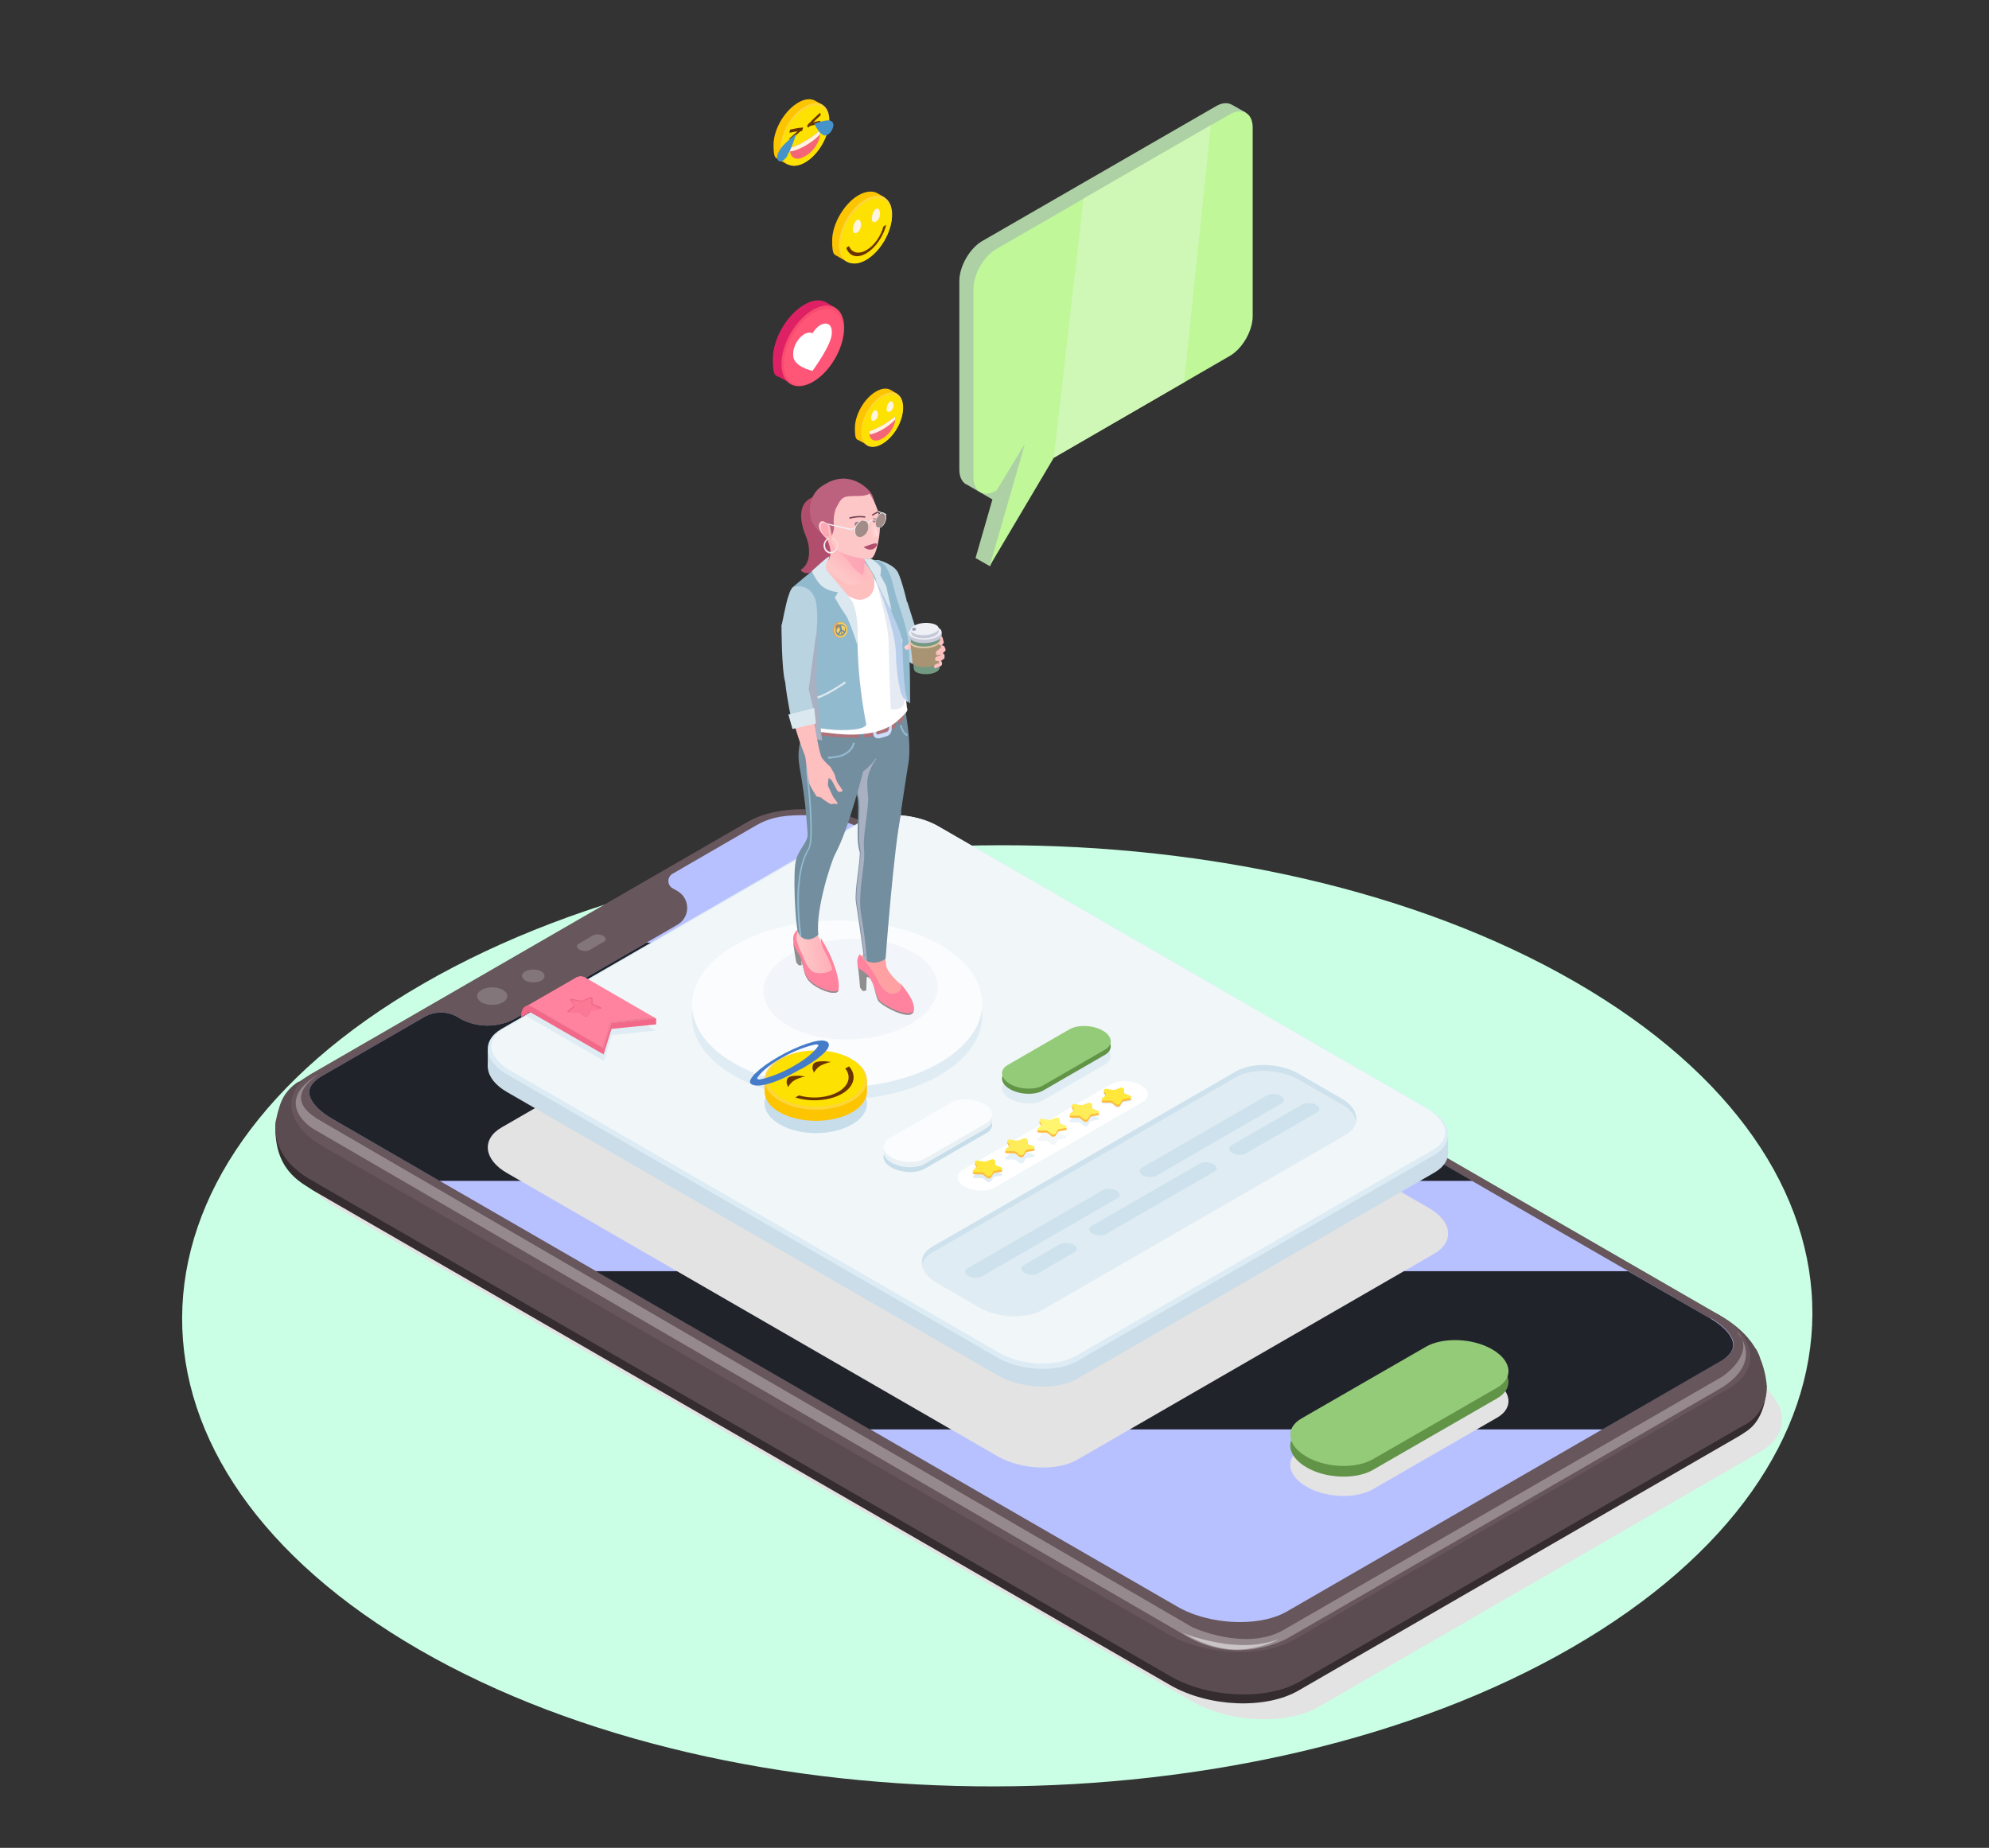 <?xml version="1.0" encoding="UTF-8"?>
<svg xmlns="http://www.w3.org/2000/svg" version="1.1" xmlns:xlink="http://www.w3.org/1999/xlink" viewBox="0 0 577 536.1">
  <rect x="0" y="0" width="577" height="536.1" fill="#333333" stroke="none"/>
  <!-- Generator: Adobe Illustrator 29.1.0, SVG Export Plug-In . SVG Version: 2.1.0 Build 142)  -->
  <defs>
    <style>
      .st0 {
        fill: #9a7782;
      }

      .st1 {
        fill: #a19797;
      }

      .st2 {
        fill: #b9d3e1;
      }

      .st3 {
        fill: #fdd638;
      }

      .st4 {
        fill: #f27c96;
      }

      .st5, .st6 {
        fill: #febfbf;
      }

      .st6, .st7, .st8, .st9, .st10, .st11 {
        mix-blend-mode: multiply;
      }

      .st12 {
        fill: #f1f6f9;
      }

      .st13 {
        fill: #ccdefb;
      }

      .st14 {
        fill: #ff5678;
      }

      .st15 {
        fill: #fde100;
      }

      .st16 {
        fill: #95898d;
      }

      .st17 {
        fill: #f7d165;
      }

      .st18 {
        fill: #92bacf;
      }

      .st19 {
        fill: #342c2e;
      }

      .st20 {
        fill: #fec7c7;
      }

      .st21 {
        fill: #cee2ed;
      }

      .st22 {
        fill: #ffec59;
      }

      .st23 {
        fill: #fff;
      }

      .st24 {
        fill: #edb83a;
      }

      .st25 {
        fill: #f74c6f;
      }

      .st26 {
        fill: #ffba3b;
      }

      .st27 {
        fill: #c7ddea;
      }

      .st28 {
        fill: #dec7a7;
      }

      .st29 {
        fill: url(#_Áåçûìÿííûé_ãðàäèåíò_4);
      }

      .st30 {
        fill: #dba259;
      }

      .st31 {
        fill: #67565b;
      }

      .st32 {
        fill: #f46677;
      }

      .st33 {
        fill: #fff56e;
      }

      .st34 {
        fill: url(#_Áåçûìÿííûé_ãðàäèåíò_81);
      }

      .st7 {
        fill: #e3e3e3;
      }

      .st35 {
        fill: #21232b;
      }

      .st36 {
        fill: #8e8e8e;
      }

      .st37 {
        fill: #bff799;
      }

      .st38 {
        fill: url(#_Áåçûìÿííûé_ãðàäèåíò_3);
      }

      .st39 {
        fill: #fdc400;
      }

      .st40 {
        fill: #fff4df;
      }

      .st41 {
        fill: #b8cfec;
      }

      .st42 {
        isolation: isolate;
      }

      .st43 {
        fill: #4593ca;
      }

      .st44 {
        fill: url(#_Áåçûìÿííûé_ãðàäèåíò_31);
      }

      .st45 {
        fill: #a89373;
      }

      .st46 {
        fill: #add1a5;
      }

      .st47 {
        fill: #738e9e;
      }

      .st48 {
        fill: #f4f7f9;
      }

      .st49 {
        fill: #6a3400;
      }

      .st50 {
        fill: #a28c87;
      }

      .st51 {
        fill: #e0ecf3;
      }

      .st52 {
        fill: #cac4c6;
      }

      .st53 {
        fill: #fc7996;
      }

      .st54 {
        fill: #eff0f5;
      }

      .st55, .st56 {
        mix-blend-mode: screen;
      }

      .st57 {
        fill: url(#_Áåçûìÿííûé_ãðàäèåíò_41);
      }

      .st56 {
        fill: #a08471;
      }

      .st58 {
        fill: #e5f2f9;
      }

      .st59 {
        fill: #b24e6d;
      }

      .st60 {
        fill: #fafcfd;
      }

      .st61 {
        fill: #f16889;
      }

      .st62 {
        fill: #e9f1f5;
      }

      .st63 {
        fill: url(#_Áåçûìÿííûé_ãðàäèåíò_6);
      }

      .st64 {
        fill: #a0a6c0;
      }

      .st65 {
        fill: #dcebf4;
      }

      .st66 {
        fill: #c5c9d8;
      }

      .st67 {
        fill: #ffa1a3;
      }

      .st68 {
        fill: #cff7b5;
      }

      .st69 {
        fill: #af727b;
      }

      .st70 {
        fill: #cadde8;
      }

      .st71 {
        fill: #ffe83b;
      }

      .st9 {
        fill: #e6eaf2;
      }

      .st10 {
        fill: #a8b0c2;
      }

      .st72 {
        fill: #749982;
      }

      .st73 {
        fill: #82767a;
      }

      .st74 {
        fill: #de2164;
      }

      .st75 {
        fill: #bd627e;
      }

      .st76 {
        fill: #94cb78;
      }

      .st77 {
        fill: #619447;
      }

      .st78 {
        fill: #dbe8ef;
      }

      .st79 {
        fill: url(#_Áåçûìÿííûé_ãðàäèåíò_8);
      }

      .st80 {
        fill: #b8c1ff;
      }

      .st11 {
        fill: #f2f5f9;
      }

      .st81 {
        fill: url(#_Áåçûìÿííûé_ãðàäèåíò_7);
      }

      .st82 {
        fill: #457cca;
      }

      .st83 {
        fill: #ff839e;
      }

      .st84 {
        fill: #754554;
      }

      .st85 {
        fill: #5b4c51;
      }

      .st86 {
        fill: #caffe6;
      }
    </style>
    <linearGradient id="_Áåçûìÿííûé_ãðàäèåíò_8" data-name="Áåçûìÿííûé ãðàäèåíò 8" x1="4349.8" y1="602.9" x2="4359.8" y2="602.9" gradientTransform="translate(-4155.5 77.4) rotate(-5.3)" gradientUnits="userSpaceOnUse">
      <stop offset=".1" stop-color="#fec7c7"/>
      <stop offset="1" stop-color="#ffadb7"/>
    </linearGradient>
    <linearGradient id="_Áåçûìÿííûé_ãðàäèåíò_4" data-name="Áåçûìÿííûé ãðàäèåíò 4" x1="-1724.2" y1="371.4" x2="-1722.2" y2="370.4" gradientTransform="translate(-1473.7 -108.8) rotate(177.5) scale(1 -1)" gradientUnits="userSpaceOnUse">
      <stop offset=".1" stop-color="#feb9b8"/>
      <stop offset="1" stop-color="#ffdede"/>
    </linearGradient>
    <linearGradient id="_Áåçûìÿííûé_ãðàäèåíò_81" data-name="Áåçûìÿííûé ãðàäèåíò 8" x1="-1362.2" y1="634.8" x2="-1368.7" y2="628.5" gradientTransform="translate(-1197.9 -271.5) rotate(171.9) scale(1 -1)" xlink:href="#_Áåçûìÿííûé_ãðàäèåíò_8"/>
    <linearGradient id="_Áåçûìÿííûé_ãðàäèåíò_3" data-name="Áåçûìÿííûé ãðàäèåíò 3" x1="-1373.5" y1="634.3" x2="-1365.5" y2="634.3" gradientTransform="translate(-1197.9 -271.5) rotate(171.9) scale(1 -1)" gradientUnits="userSpaceOnUse">
      <stop offset=".1" stop-color="#fca4b5"/>
      <stop offset="1" stop-color="#ffadb7"/>
    </linearGradient>
    <linearGradient id="_Áåçûìÿííûé_ãðàäèåíò_7" data-name="Áåçûìÿííûé ãðàäèåíò 7" x1="-1376" y1="625" x2="-1377.8" y2="625.1" gradientTransform="translate(-1197.9 -271.5) rotate(171.9) scale(1 -1)" gradientUnits="userSpaceOnUse">
      <stop offset=".1" stop-color="#fec7c7"/>
      <stop offset="1" stop-color="#ffdbdb"/>
    </linearGradient>
    <linearGradient id="_Áåçûìÿííûé_ãðàäèåíò_6" data-name="Áåçûìÿííûé ãðàäèåíò 6" x1="-1378.1" y1="625" x2="-1375.9" y2="625" gradientTransform="translate(-1197.9 -271.5) rotate(171.9) scale(1 -1)" gradientUnits="userSpaceOnUse">
      <stop offset=".2" stop-color="#ffdcdc"/>
      <stop offset=".9" stop-color="#fec7c7"/>
    </linearGradient>
    <linearGradient id="_Áåçûìÿííûé_ãðàäèåíò_41" data-name="Áåçûìÿííûé ãðàäèåíò 4" x1="-1756.7" y1="292.6" x2="-1753" y2="292.6" gradientTransform="translate(-1522.7 -92.2) rotate(178.5) scale(1 -1)" xlink:href="#_Áåçûìÿííûé_ãðàäèåíò_4"/>
    <linearGradient id="_Áåçûìÿííûé_ãðàäèåíò_31" data-name="Áåçûìÿííûé ãðàäèåíò 3" x1="-1756.1" y1="292.3" x2="-1753.5" y2="292.3" gradientTransform="translate(-1522.7 -92.2) rotate(178.5) scale(1 -1)" xlink:href="#_Áåçûìÿííûé_ãðàäèåíò_3"/>
  </defs>
  <g class="st42">
    <g id="Layer_1">
      <g>
        <path class="st86" d="M121.6,478.6c92,53.1,241.8,52.9,334.4-.6,92.6-53.5,93.1-139.9,1-193.1-92-53.1-241.8-52.9-334.4.6-92.6,53.5-93.1,139.9-1,193.1Z"/>
        <g>
          <g>
            <path class="st7" d="M515.2,406.5h0s-2.4-5.1-10.3-9.6c-1.8-1-2.5-.9-2.5-.2l-243.4-140.5c-11.1-6.4-27.8-7.1-37.3-1.5l-124.6,71.9c-.2,0-.5.1-.8.3-3.6,2.1-5,3.4-5,3.4,0,0,0,0,0,0-6.4,5.6-4.3,13.9,5.5,19.6l248.8,143.6c11.1,6.4,27.8,7.1,37.3,1.5l127.6-73.7c6.6-3.8,8.1-9.5,4.8-14.8Z"/>
            <path class="st19" d="M512.5,401.6s-.9,1.1-2.1,2.8c-1.1-3.3-4-6.6-8.7-9.3l-248.8-143.6c-11.1-6.4-27.8-7.1-37.3-1.5l-127.6,73.7c-2.3,1.3-4,2.9-5.1,4.7-1.8-2.8-3.2-3.7-3,.1.3,6.1,2.3,11.5,8.8,15.5h0c.6.4,1.3.8,2,1.3l248.8,143.6c11.1,6.4,27.8,7.1,37.3,1.5l127.6-73.7c.6-.4,1.2-.7,1.7-1.1,0,0,0,0,0,0,6.9-4.1,6.3-13.9,6.3-13.9Z"/>
            <path class="st85" d="M512.5,401.6s-.5.6-1.2,1.4c-.7-3.7-3.7-7.4-9-10.5l-249.5-144.1c-11.1-6.4-27.9-7.1-37.5-1.6l-128,73.9c-2.8,1.6-4.6,3.5-5.6,5.6-.9-2-1.7-2.7-1.8,0-.5,8.1,5.9,12.9,5.9,12.9,0,0,0,0,0,0,1.2,1.1,2.6,2.1,4.2,3l249.5,144.1c11.1,6.4,27.9,7.1,37.5,1.6l128-73.9c.4-.2.7-.4,1-.6,0,0,.1,0,.2,0,7.3-4.3,6.3-11.8,6.3-11.8Z"/>
            <path class="st85" d="M512.5,401.6s-.3-3.6-1.6-6.7c-.3-.8-.8-.6-1.3,0-1.5-1.8-3.6-3.6-6.3-5.2l-250.6-144.7c-11.1-6.4-28-7.1-37.6-1.6l-128.6,74.2c-1,.6-1.8,1.2-2.6,1.8.2-1.6,0-2.5-1-1.4-2.5,2.6-3,8.4-3,8.4,0,0,0,0,0,0-.3,4.5,2.8,9.2,9.2,12.9l250.6,144.7c11.1,6.4,28,7.1,37.6,1.6l128.6-74.2c4.6-2.6,6.7-6.2,6.5-9.9h0Z"/>
            <path class="st85" d="M511.2,395.8h0c0,0-1.2-3.8-2.3-5-.3-.3-.3,0-.2.5-1.5-1.9-3.6-3.6-6.4-5.2l-249.5-144.1c-11.1-6.4-27.9-7.1-37.5-1.6l-128,73.9c-.3.2-.6.4-.9.6.7-1,.8-1.5-.4-.7-4.6,3.3-5,7.5-5,7.5,0,0,0,0,0,0-1.2,4.8,1.8,10.2,8.9,14.3l249.5,144.1c11.1,6.4,27.9,7.1,37.5,1.6l128-73.9c5.4-3.1,7.4-7.5,6.1-11.9Z"/>
            <path class="st85" d="M509.2,391.2h0s-2.4-5.1-10.3-9.6c-1.8-1-2.5-.9-2.5-.2l-243.4-140.5c-11.1-6.4-27.8-7.1-37.3-1.5l-124.6,71.9c-.2,0-.5.1-.8.3-3.6,2.1-5,3.4-5,3.4,0,0,0,0,0,0-6.4,5.6-4.3,13.9,5.5,19.6l248.8,143.6c11.1,6.4,27.8,7.1,37.3,1.5l127.6-73.7c6.6-3.8,8.1-9.5,4.8-14.8Z"/>
            <path class="st31" d="M498.9,381.6l-245.3-141.6c-10.9-6.3-27.4-7-36.8-1.5l-125.9,72.7c-9.4,5.4-8.3,15,2.6,21.3l245.3,141.6c10.9,6.3,27.4,7,36.8,1.5l125.8-72.7c9.4-5.4,8.3-15-2.6-21.3Z"/>
            <path class="st73" d="M145.9,287.2c-1.7-1-4.5-1-6.2,0-1.7,1-1.7,2.6,0,3.6,1.7,1,4.5,1,6.2,0,1.7-1,1.7-2.6,0-3.6Z"/>
            <path class="st73" d="M157,281.8c-1.3-.7-3.4-.7-4.6,0-1.3.7-1.3,1.9,0,2.7,1.3.7,3.4.7,4.6,0,1.3-.7,1.3-1.9,0-2.7Z"/>
            <path class="st73" d="M172,271.4l-4.1,2.4c-.8.4-.7,1.2.2,1.7h0c.9.5,2.2.6,3,.1l4.1-2.4c.8-.4.7-1.2-.2-1.7h0c-.9-.5-2.2-.6-3-.1Z"/>
            <path class="st80" d="M496.3,382.6l-245.3-141.6c-5-2.9-11.6-4.5-18.3-4.5s-10.1,1.1-13.4,3l-24.2,14c-1.6.9-1.6,3.3,0,4.2l1.4.8c3.8,2.2,3.8,7.6,0,9.8l-46.7,27c-5.2,3-11.6,3-16.7,0l-.3-.2c-3-1.8-6.8-1.8-9.8,0l-29.5,17c-1.4.8-3.8,2.5-3.8,4.8s2.5,5.3,6.5,7.6l245.3,141.6c5,2.9,11.6,4.5,18.3,4.5h0c5.3,0,10.1-1.1,13.4-3l125.9-72.7c1.4-.8,3.8-2.5,3.8-4.8s-2.5-5.3-6.5-7.6Z"/>
            <g class="st55">
              <path class="st35" d="M252.3,414.7h212.6l34.1-19.7c1.4-.8,3.8-2.5,3.8-4.8s-2.5-5.3-6.5-7.6l-24-13.8H172.8l79.5,45.9Z"/>
              <path class="st35" d="M307.4,273.5h-119.9l-37.7,21.8c-5.2,3-11.6,3-16.7,0l-.3-.2c-3-1.8-6.8-1.8-9.8,0l-29.5,17c-1.4.8-3.8,2.5-3.8,4.8s2.5,5.3,6.5,7.6l31.3,18.1h299.6l-119.7-69.1Z"/>
            </g>
            <path class="st16" d="M504.1,386.7s8.1,8.5-5.5,16.4c-13.6,7.9-125.1,72.2-125.1,72.2,0,0-14.2,8.2-29.3-.6-17.4-10-253.5-147.3-253.5-147.3-4.4-2.9-9.1-9.4,1.7-15.7-7.8,5.4-5.8,9.8.5,13.4,6.3,3.7,253,147,253,147,0,0,15.5,7.2,26.6.7,12.6-7.3,127.1-73.4,127.1-73.4,0,0,9.8-6.4,4.6-12.9Z"/>
            <path class="st52" d="M370.9,475.6c.6-.2-7.1,4.1-15.7,2.7-7-1.1-12.6-4.9-12-4.6,3.3,1.7,11.7,3.3,13.9,3.4,2.1.1,7.3.8,13.8-1.5Z"/>
          </g>
          <g>
            <g>
              <path class="st7" d="M312.5,423.5l103.6-59.8c5.9-3.4,5.2-9.4-1.7-13.3l-142.2-82.1c-6.8-3.9-17.2-4.4-23.1-1l-103.6,59.8c-5.9,3.4-5.2,9.4,1.7,13.3l142.2,82.1c6.8,3.9,17.2,4.4,23.1,1Z"/>
              <path class="st70" d="M312.5,400l103.6-59.8c5.9-3.4,5.2-9.4-1.7-13.3l-142.2-82.1c-6.8-3.9-17.2-4.4-23.1-1l-103.6,59.8c-5.9,3.4-5.2,9.4,1.7,13.3l142.2,82.1c6.8,3.9,17.2,4.4,23.1,1Z"/>
              <polygon class="st70" points="420.1 334.5 420.1 329.4 141.5 304.5 141.5 309.7 420.1 334.5"/>
              <path class="st65" d="M312.5,394.9l103.6-59.8c5.9-3.4,5.2-9.4-1.7-13.3l-142.2-82.1c-6.8-3.9-17.2-4.4-23.1-1l-103.6,59.8c-5.9,3.4-5.2,9.4,1.7,13.3l142.2,82.1c6.8,3.9,17.2,4.4,23.1,1Z"/>
              <path class="st12" d="M302.5,395.6c3.7,0,7.2-.8,9.6-2.2l103.6-59.8c2.3-1.3,3.6-3.1,3.6-5.1s-1.9-4.9-5.2-6.8l-142.2-82.1c-3.5-2-8.1-3.1-12.6-3.1s-7.2.8-9.6,2.2l-103.6,59.8c-2.3,1.3-3.6,3.1-3.6,5.1s1.9,4.9,5.2,6.8l142.2,82.1c3.5,2,8.1,3.1,12.6,3.1Z"/>
              <path class="st51" d="M213,312.1c16.4,9.4,43,9.4,59.5-.1,16.5-9.5,16.6-24.9.2-34.3-16.4-9.4-43-9.4-59.5.1s-16.6,24.9-.2,34.3Z"/>
              <path class="st60" d="M213,308.5c16.4,9.4,43,9.4,59.5-.1,16.5-9.5,16.6-24.9.2-34.3-16.4-9.4-43-9.4-59.5.1s-16.6,24.9-.2,34.3Z"/>
              <path class="st51" d="M302.6,319.2l18-10.4c2.4-1.4,2.1-3.9-.7-5.5h0c-2.8-1.6-7.1-1.8-9.6-.4l-18,10.4c-2.4,1.4-2.1,3.9.7,5.5h0c2.8,1.6,7.1,1.8,9.6.4Z"/>
              <path class="st77" d="M302.6,316.4l18-10.4c2.4-1.4,2.1-3.9-.7-5.5h0c-2.8-1.6-7.1-1.8-9.6-.4l-18,10.4c-2.4,1.4-2.1,3.9.7,5.5h0c2.8,1.6,7.1,1.8,9.6.4Z"/>
              <path class="st27" d="M268.2,339.1l18-10.4c2.4-1.4,2.1-3.9-.7-5.5h0c-2.8-1.6-7.1-1.8-9.6-.4l-18,10.4c-2.4,1.4-2.1,3.9.7,5.5h0c2.8,1.6,7.1,1.8,9.6.4Z"/>
              <path class="st62" d="M268.2,337.7l18-10.4c2.4-1.4,2.1-3.9-.7-5.5h0c-2.8-1.6-7.1-1.8-9.6-.4l-18,10.4c-2.4,1.4-2.1,3.9.7,5.5h0c2.8,1.6,7.1,1.8,9.6.4Z"/>
              <path class="st76" d="M302.6,314.9l18-10.4c2.4-1.4,2.1-3.9-.7-5.5h0c-2.8-1.6-7.1-1.8-9.6-.4l-18,10.4c-2.4,1.4-2.1,3.9.7,5.5h0c2.8,1.6,7.1,1.8,9.6.4Z"/>
              <path class="st60" d="M268.2,336.2l18-10.4c2.4-1.4,2.1-3.9-.7-5.5h0c-2.8-1.6-7.1-1.8-9.6-.4l-18,10.4c-2.4,1.4-2.1,3.9.7,5.5h0c2.8,1.6,7.1,1.8,9.6.4Z"/>
              <path class="st51" d="M302.3,380.1l88-50.8c4.7-2.7,4.1-7.4-1.3-10.5l-12.1-7c-5.4-3.1-13.6-3.5-18.3-.8l-88,50.8c-4.7,2.7-4.1,7.4,1.3,10.5l12.1,7c5.4,3.1,13.6,3.5,18.3.8Z"/>
              <path class="st21" d="M389,320.3l-12.1-7c-5.4-3.1-13.6-3.5-18.3-.8l-88,50.8c-1.8,1-2.8,2.3-3.1,3.7-.4-2,.6-4,3.1-5.4l88-50.8c4.7-2.7,12.9-2.4,18.3.8l12.1,7c3.4,1.9,4.9,4.5,4.4,6.8-.3-1.8-1.8-3.7-4.4-5.2Z"/>
              <g>
                <path class="st21" d="M335.3,341.2l36.5-21.1c1-.6.8-1.5-.3-2.2h0c-1.1-.6-2.8-.7-3.8-.2l-36.5,21.1c-1,.6-.8,1.5.3,2.2h0c1.1.6,2.8.7,3.8.2Z"/>
                <path class="st21" d="M284.7,370.4l39.5-22.8c1-.6.8-1.5-.3-2.2h0c-1.1-.6-2.8-.7-3.8-.2l-39.5,22.8c-1,.6-.8,1.5.3,2.2h0c1.1.6,2.8.7,3.8.2Z"/>
                <path class="st21" d="M361.3,334.7l20.8-12c1-.6.8-1.5-.3-2.2h0c-1.1-.6-2.8-.7-3.8-.2l-20.8,12c-1,.6-.8,1.5.3,2.2h0c1.1.6,2.8.7,3.8.2Z"/>
                <path class="st21" d="M320.7,358.1l31.6-18.2c1-.6.8-1.5-.3-2.2h0c-1.1-.6-2.8-.7-3.8-.2l-31.6,18.2c-1,.6-.8,1.5.3,2.2h0c1.1.6,2.8.7,3.8.2Z"/>
                <path class="st21" d="M301,369.5l10.7-6.2c1-.6.8-1.5-.3-2.2h0c-1.1-.6-2.8-.7-3.8-.2l-10.7,6.2c-1,.6-.8,1.5.3,2.2h0c1.1.6,2.8.7,3.8.2Z"/>
              </g>
              <polygon class="st51" points="152.4 294.6 167.5 285.8 190.3 299 177.5 300.3 175.2 307.8 152.4 294.6"/>
              <path class="st83" d="M166.4,286.5v-1.3c0-1.5,1.7-2.5,3-1.7l20.9,12.1v1.7l-21.9-12.6v.7s-2.1,1.2-2.1,1.2Z"/>
              <polygon class="st83" points="152.3 292.1 175.2 304.3 177.5 296.8 190.3 295.5 189.6 295.1 169.4 283.4 167.3 283.5 152.9 291.8 152.3 292.1"/>
              <path class="st4" d="M152.3,292.1l22.8,12.1,2.3-7.4,12.8-1.3-.7-.4-12.4,1.3-2.3,7.4-20.3-11.7c-.5-.3-1.1-.4-1.6-.3l-.6.3Z"/>
              <path class="st61" d="M165.5,290.3l.8,1.4c0,0,0,.2,0,.3l-1.6,1.2c-.3.2,0,.5.4.5h2.6c.2,0,.3,0,.4,0l1.5,1.2c.2.2.8.1.9,0l.8-1.5c0,0,.2-.2.3-.2l2.5-.5c.4,0,.5-.4.1-.5l-2.1-.9c-.1,0-.2-.1-.2-.2v-1.5c0-.2-.4-.4-.8-.2l-2.1.9c-.1,0-.3,0-.5,0l-2.5-.5c-.4,0-.8.1-.6.4Z"/>
              <path class="st53" d="M165.9,290.7l.7,1.3c0,0,0,.2,0,.2l-1.4,1.1c-.2.2,0,.4.4.4h2.3c.1,0,.3,0,.4,0l1.3,1.1c.2.2.7.1.8,0l.7-1.3c0,0,.2-.1.3-.2l2.2-.4c.4,0,.4-.3.1-.5l-1.9-.8c-.1,0-.2-.1-.2-.2v-1.4c0-.2-.4-.3-.7-.2l-1.9.8c-.1,0-.3,0-.4,0l-2.2-.4c-.4,0-.7.1-.6.3Z"/>
              <path class="st61" d="M151.2,295.2v-.5c0-2.7,1.7-3.4,3-2.6l20.9,12.1,2.3-7.4,12.9-1.3v1.7l-12.9,1.3-2.3,7.4-21.9-12.6v.7s-2.1,1.2-2.1,1.2Z"/>
            </g>
            <g>
              <path class="st23" d="M279.3,339.4l43.1-24.9c2.2-1.2,6-1.1,8.5.3h0c2.5,1.4,2.8,3.6.6,4.9l-43.1,24.9c-2.2,1.2-6,1.1-8.5-.3h0c-2.5-1.4-2.8-3.6-.6-4.9Z"/>
              <g>
                <path class="st51" d="M288.6,338.4c0-.3-.6-.5-1.1-.3l-1.5.6c-.2,0-.4,0-.6,0l-1.7-.3c-.5-.1-1,.2-.9.5l.6,1c0,.1,0,.3,0,.4l-1.1.9c-.3.3,0,.6.5.6h1.8c.2,0,.4,0,.6.1l1.1.9c.3.3,1,.2,1.2-.1l.6-1c0-.1.2-.2.4-.3l1.8-.3c.5,0,.6-.5.2-.7l-1.5-.6c-.2,0-.3-.2-.3-.3v-1.1Z"/>
                <path class="st58" d="M298,333c0-.3-.6-.5-1.1-.3l-1.5.6c-.2,0-.4,0-.6,0l-1.7-.3c-.5-.1-1,.2-.9.5l.6,1c0,.1,0,.3,0,.4l-1.1.9c-.3.3,0,.6.5.6h1.8c.2,0,.4,0,.6.1l1.1.9c.3.3,1,.2,1.2-.1l.6-1c0-.1.2-.2.4-.3l1.8-.3c.5,0,.6-.5.2-.7l-1.5-.6c-.2,0-.3-.2-.3-.3v-1.1Z"/>
                <path class="st48" d="M307.3,327.6c0-.3-.6-.5-1.1-.3l-1.5.6c-.2,0-.4,0-.6,0l-1.7-.3c-.5-.1-1,.2-.9.5l.6,1c0,.1,0,.3,0,.4l-1.1.9c-.3.3,0,.6.5.6h1.8c.2,0,.4,0,.6.1l1.1.9c.3.3,1,.2,1.2-.1l.6-1c0-.1.2-.2.4-.3l1.8-.3c.5,0,.6-.5.2-.7l-1.5-.6c-.2,0-.3-.2-.3-.3v-1.1Z"/>
                <path class="st58" d="M316.7,322.2c0-.3-.6-.5-1.1-.3l-1.5.6c-.2,0-.4,0-.6,0l-1.7-.3c-.5-.1-1,.2-.9.5l.6,1c0,.1,0,.3,0,.4l-1.1.9c-.3.3,0,.6.5.6h1.8c.2,0,.4,0,.6.1l1.1.9c.3.3,1,.2,1.2-.1l.6-1c0-.1.2-.2.4-.3l1.8-.3c.5,0,.6-.5.2-.7l-1.5-.6c-.2,0-.3-.2-.3-.3v-1.1Z"/>
                <path class="st26" d="M288.6,337.3c0-.3-.6-.5-1.1-.3l-1.5.6c-.2,0-.4,0-.6,0l-1.7-.3c-.5-.1-1,.2-.9.5l.6,1c0,.1,0,.3,0,.4l-1.1.9c-.3.3,0,.6.5.6h1.8c.2,0,.4,0,.6.1l1.1.9c.3.3,1,.2,1.2-.1l.6-1c0-.1.2-.2.4-.3l1.8-.3c.5,0,.6-.5.2-.7l-1.5-.6c-.2,0-.3-.2-.3-.3v-1.1Z"/>
                <path class="st26" d="M298,331.2c0-.3-.6-.5-1.1-.3l-1.5.6c-.2,0-.4,0-.6,0l-1.7-.3c-.5-.1-1,.2-.9.5l.6,1c0,.1,0,.3,0,.4l-1.1.9c-.3.3,0,.6.5.6h1.8c.2,0,.4,0,.6.1l1.1.9c.3.3,1,.2,1.2-.1l.6-1c0-.1.2-.2.4-.3l1.8-.3c.5,0,.6-.5.2-.7l-1.5-.6c-.2,0-.3-.2-.3-.3v-1.1Z"/>
                <path class="st26" d="M307.3,325.2c0-.3-.6-.5-1.1-.3l-1.5.6c-.2,0-.4,0-.6,0l-1.7-.3c-.5-.1-1,.2-.9.5l.6,1c0,.1,0,.3,0,.4l-1.1.9c-.3.3,0,.6.5.6h1.8c.2,0,.4,0,.6.1l1.1.9c.3.3,1,.2,1.2-.1l.6-1c0-.1.2-.2.4-.3l1.8-.3c.5,0,.6-.5.2-.7l-1.5-.6c-.2,0-.3-.2-.3-.3v-1.1Z"/>
                <path class="st26" d="M316.7,320.9c0-.3-.6-.5-1.1-.3l-1.5.6c-.2,0-.4,0-.6,0l-1.7-.3c-.5-.1-1,.2-.9.5l.6,1c0,.1,0,.3,0,.4l-1.1.9c-.3.3,0,.6.5.6h1.8c.2,0,.4,0,.6.1l1.1.9c.3.3,1,.2,1.2-.1l.6-1c0-.1.2-.2.4-.3l1.8-.3c.5,0,.6-.5.2-.7l-1.5-.6c-.2,0-.3-.2-.3-.3v-1.1Z"/>
                <path class="st51" d="M326,316.8c0-.3-.6-.5-1.1-.3l-1.5.6c-.2,0-.4,0-.6,0l-1.7-.3c-.5-.1-1,.2-.9.5l.6,1c0,.1,0,.3,0,.4l-1.1.9c-.3.3,0,.6.5.6h1.8c.2,0,.4,0,.6.1l1.1.9c.3.3,1,.2,1.2-.1l.6-1c0-.1.2-.2.4-.3l1.8-.3c.5,0,.6-.5.2-.7l-1.5-.6c-.2,0-.3-.2-.3-.3v-1.1Z"/>
                <path class="st26" d="M326,316.5c0-.3-.6-.5-1.1-.3l-1.5.6c-.2,0-.4,0-.6,0l-1.7-.3c-.5-.1-1,.2-.9.5l.6,1c0,.1,0,.3,0,.4l-1.1.9c-.3.3,0,.6.5.6h1.8c.2,0,.4,0,.6.1l1.1.9c.3.3,1,.2,1.2-.1l.6-1c0-.1.2-.2.4-.3l1.8-.3c.5,0,.6-.5.2-.7l-1.5-.6c-.2,0-.3-.2-.3-.3v-1.1Z"/>
                <path class="st71" d="M288.6,336.7c0-.3-.6-.5-1.1-.3l-1.5.6c-.2,0-.4,0-.6,0l-1.7-.3c-.5-.1-1,.2-.9.5l.6,1c0,.1,0,.3,0,.4l-1.1.9c-.3.3,0,.6.5.6h1.8c.2,0,.4,0,.6.1l1.1.9c.3.3,1,.2,1.2-.1l.6-1c0-.1.2-.2.4-.3l1.8-.3c.5,0,.6-.5.2-.7l-1.5-.6c-.2,0-.3-.2-.3-.3v-1.1Z"/>
                <path class="st22" d="M298,330.6c0-.3-.6-.5-1.1-.3l-1.5.6c-.2,0-.4,0-.6,0l-1.7-.3c-.5-.1-1,.2-.9.5l.6,1c0,.1,0,.3,0,.4l-1.1.9c-.3.3,0,.6.5.6h1.8c.2,0,.4,0,.6.1l1.1.9c.3.3,1,.2,1.2-.1l.6-1c0-.1.2-.2.4-.3l1.8-.3c.5,0,.6-.5.2-.7l-1.5-.6c-.2,0-.3-.2-.3-.3v-1.1Z"/>
                <path class="st33" d="M307.3,324.6c0-.3-.6-.5-1.1-.3l-1.5.6c-.2,0-.4,0-.6,0l-1.7-.3c-.5-.1-1,.2-.9.5l.6,1c0,.1,0,.3,0,.4l-1.1.9c-.3.3,0,.6.5.6h1.8c.2,0,.4,0,.6.1l1.1.9c.3.3,1,.2,1.2-.1l.6-1c0-.1.2-.2.4-.3l1.8-.3c.5,0,.6-.5.2-.7l-1.5-.6c-.2,0-.3-.2-.3-.3v-1.1Z"/>
                <path class="st22" d="M316.7,320.3c0-.3-.6-.5-1.1-.3l-1.5.6c-.2,0-.4,0-.6,0l-1.7-.3c-.5-.1-1,.2-.9.5l.6,1c0,.1,0,.3,0,.4l-1.1.9c-.3.3,0,.6.5.6h1.8c.2,0,.4,0,.6.1l1.1.9c.3.3,1,.2,1.2-.1l.6-1c0-.1.2-.2.4-.3l1.8-.3c.5,0,.6-.5.2-.7l-1.5-.6c-.2,0-.3-.2-.3-.3v-1.1Z"/>
                <path class="st71" d="M326,315.9c0-.3-.6-.5-1.1-.3l-1.5.6c-.2,0-.4,0-.6,0l-1.7-.3c-.5-.1-1,.2-.9.5l.6,1c0,.1,0,.3,0,.4l-1.1.9c-.3.3,0,.6.5.6h1.8c.2,0,.4,0,.6.1l1.1.9c.3.3,1,.2,1.2-.1l.6-1c0-.1.2-.2.4-.3l1.8-.3c.5,0,.6-.5.2-.7l-1.5-.6c-.2,0-.3-.2-.3-.3v-1.1Z"/>
              </g>
            </g>
            <path class="st61" d="M153.3,294s0-.6,1-.1l.9.5s-2.1-2.3-2.2-1.5c-.1.7.3,1.1.3,1.1Z"/>
          </g>
          <g>
            <g>
              <path class="st74" d="M229.4,111.4l12.9-22.1-2.5-1.5h0c-1.6-1-4-.9-6.5.6-5,2.9-9.1,9.9-9.1,15.7s.9,4.6,2.4,5.6h0s0,0,0,0c.2.1.4.2.6.3l2.3,1.3Z"/>
              <g>
                <path class="st25" d="M244.9,95.1c0,5.8-4.1,12.8-9.1,15.7-5,2.9-9.1.6-9.1-5.2s4.1-12.8,9.1-15.7c5-2.9,9.1-.6,9.1,5.2Z"/>
                <path class="st14" d="M244.6,95.7c0,5.5-3.9,12.1-8.6,14.9-4.8,2.7-8.6.5-8.6-4.9s3.9-12.1,8.6-14.9c4.8-2.7,8.6-.5,8.6,4.9Z"/>
                <path class="st23" d="M241.3,96.2c0-2.1-1.5-2.9-3.3-1.9-.9.5-1.7,1.4-2.3,2.4-.6-.3-1.4-.3-2.3.2-1.8,1-3.3,3.6-3.3,5.6s0,.1,0,.2c0,.1,0,.2,0,.4,0,3.3,5.6,4.5,5.6,4.5,0,0,5.6-7.6,5.6-10.9s0-.2,0-.3c0,0,0-.1,0-.2Z"/>
              </g>
            </g>
            <g>
              <g>
                <path class="st39" d="M251.5,129.2l8.7-15-1.7-1h0c-1.1-.7-2.7-.6-4.4.4-3.4,2-6.1,6.7-6.1,10.6s.6,3.1,1.6,3.8h0s0,0,0,0c.1,0,.2.2.4.2l1.6.9Z"/>
                <path class="st3" d="M262,118.2c0,3.9-2.7,8.6-6.1,10.6-3.4,2-6.1.4-6.1-3.5s2.7-8.6,6.1-10.6c3.4-2,6.1-.4,6.1,3.5Z"/>
              </g>
              <g>
                <path class="st15" d="M261.9,118.6c0,3.7-2.6,8.2-5.9,10.1s-6,.4-6-3.3c0-3.7,2.6-8.2,5.9-10.1s6-.4,6,3.3Z"/>
                <path class="st32" d="M259.7,121.7c0,1.3-1.1,4-3.7,5.5-2.6,1.5-3.7,0-3.8-1.2,0-.4,0-.8,0-.9,1.6-.5,4.6-1.9,7.5-4.3,0,0,0,.4,0,.8Z"/>
                <path class="st40" d="M259.7,121.7c-2.2,2.5-6.2,4.4-7.5,4.3,0-.4,0-.8,0-.9,1.6-.5,4.6-1.9,7.5-4.3,0,0,0,.4,0,.8Z"/>
                <path class="st40" d="M254.7,120.2c0,.8-.4,1.5-1,1.8-.5.3-1,0-1-.7s.4-1.9,1-2.2c.5-.3,1,.3,1,1.1Z"/>
                <path class="st40" d="M259.2,117.6c0,.8-.4,1.5-1,1.8-.5.3-1,0-1-.7s.4-1.9,1-2.2c.5-.3,1,.3,1,1.1Z"/>
              </g>
            </g>
            <g>
              <g>
                <path class="st39" d="M245.8,76l10.9-18.7-2.1-1.2h0c-1.4-.8-3.3-.7-5.5.5-4.2,2.4-7.7,8.4-7.7,13.2s.8,3.9,2,4.8h0s0,0,0,0c.1.1.3.2.5.3l1.9,1.1Z"/>
                <path class="st3" d="M258.8,62.2c0,4.9-3.4,10.8-7.7,13.2-4.2,2.4-7.7.5-7.7-4.4s3.4-10.8,7.7-13.2c4.2-2.4,7.7-.5,7.7,4.4Z"/>
              </g>
              <g>
                <g>
                  <path class="st15" d="M258.7,62.7c0,4.6-3.3,10.3-7.4,12.7-4.1,2.4-7.5.5-7.5-4.1,0-4.6,3.3-10.3,7.4-12.7,4.1-2.4,7.5-.5,7.5,4.1Z"/>
                  <path class="st40" d="M249.8,65.2c0,1-.5,1.9-1.2,2.3-.7.4-1.2,0-1.2-.9s.5-2.4,1.2-2.8c.7-.4,1.2.4,1.2,1.4Z"/>
                  <path class="st40" d="M255.3,62c0,1-.5,1.9-1.2,2.3-.7.4-1.2,0-1.2-.9s.5-2.4,1.2-2.8c.7-.4,1.2.4,1.2,1.4Z"/>
                </g>
                <path class="st49" d="M256.3,65.6c-.7,2.8-2.7,5.7-5,7,0,0,0,0,0,0-2.3,1.3-4.3.7-5-1.2l-.8.5c.8,2.4,3.1,3.2,5.8,1.6,0,0,0,0,0,0,2.7-1.6,5-5,5.8-8.3l-.8.5Z"/>
              </g>
            </g>
            <g>
              <g>
                <path class="st39" d="M228.5,47.7l10.1-17.3-2-1.1h0c-1.3-.8-3.1-.7-5.1.5-3.9,2.3-7.1,7.7-7.1,12.2s.7,3.6,1.8,4.4h0s0,0,0,0c.1,0,.3.2.4.3l1.8,1Z"/>
                <path class="st3" d="M240.6,34.9c0,4.5-3.2,10-7.1,12.2-3.9,2.3-7.1.5-7.1-4s3.2-10,7.1-12.2c3.9-2.3,7.1-.5,7.1,4Z"/>
              </g>
              <g>
                <g>
                  <path class="st15" d="M240.4,35.4c0,4.3-3,9.5-6.8,11.7-3.8,2.2-6.9.5-6.9-3.8,0-4.3,3-9.5,6.8-11.7s6.9-.5,6.9,3.8Z"/>
                  <path class="st32" d="M237.9,38.9c0,1.5-1.3,4.7-4.3,6.4-3,1.8-4.3,0-4.4-1.4,0-.5,0-.9,0-1,1.8-.5,5.3-2.1,8.6-5,0,0,0,.4,0,1Z"/>
                  <path class="st40" d="M237.9,38.9c-2.5,2.9-7.2,5.1-8.7,5,0-.5,0-.9,0-1,1.8-.5,5.3-2.1,8.6-5,0,0,0,.4,0,1Z"/>
                </g>
                <g>
                  <path class="st49" d="M229.2,40.8l-.2-.6c0,0,2.3-2.1,3.4-3v.7c-.9.8-3.2,2.9-3.2,2.9Z"/>
                  <path class="st49" d="M232.7,38s-1.3,0-3.7.5l.2-.9c2.5-.6,3.8-.6,3.8-.6l-.3.9Z"/>
                </g>
                <g>
                  <path class="st49" d="M237.8,35.8s-2.3.6-3.3.9v-.8c1.2-.4,3.4-.9,3.5-.9l-.2.9Z"/>
                  <path class="st49" d="M234.4,37l-.3-.5c0,0,1.3-1.6,3.8-3.8l.2.7c-2.4,2.2-3.7,3.7-3.7,3.7Z"/>
                </g>
                <path class="st43" d="M228.5,45.1c-1.1,1.7-2.1,2-2.7,1.5-.6-.5-.5-1.7.6-3.4s4.6-4.4,4.6-4.4c0,0-1.4,4.5-2.6,6.2Z"/>
                <path class="st43" d="M238.7,39.2c1.1.4,2.1-.4,2.7-1.6.6-1.2.5-2.3-.6-2.6-1.1-.4-4.6.9-4.6.9,0,0,1.4,2.9,2.6,3.2Z"/>
              </g>
            </g>
            <g>
              <path class="st59" d="M240.7,143.9s-3.5-1.1-6.4,1.2c-3.3,2.6-1.5,8.2-.5,10.5,1.1,2.5,1.8,7.7-1.5,9.7.8,2.1,6,.3,7.5-.6,1.6-1,7.6-15,.9-20.7Z"/>
              <g>
                <path class="st11" d="M265.1,296.5c-9.6,6.1-25.6,6.8-35.7,1.5-10.1-5.3-10.6-14.5-1-20.6,9.6-6.1,25.6-6.8,35.7-1.5,10.1,5.3,10.6,14.5,1,20.6Z"/>
                <g>
                  <path class="st67" d="M251.8,275.4s-2.6,2.2-2.2,3.5c.4,1.3,5.3,9.5,8,10.5,5.5,2,4.3-3.1,3.3-4.1-.8-.9-4-3.5-3.9-5.9,0-3.2-5.2-4-5.2-4Z"/>
                  <path class="st36" d="M252.3,282.9s-.9.3-.9,1c0,.7-.1,3.4-.1,3.4,0,0-.6.3-1,.2-.3-.2-.8-1-.8-1,0,0-.4-5.2-.7-6.3-.3-1.1,3.6,2.8,3.6,2.8Z"/>
                  <path class="st83" d="M249.4,276.8s3.7,4.5,5.1,7.4c1.4,2.9,3,4.1,4.2,4.1,1.9,0,3.1-1.2,2.7-2.2l-.4-1s4.8,5.1,4.1,8.2c-.6,3.2-9-1.3-10.2-2.9-.5-.6-1.4-5.2-2.5-6.5-1.1-1.3-2.8-.8-3.5-3.4-.7-2.7.6-3.7.6-3.7Z"/>
                  <path class="st36" d="M252,283.4c1.1,1.3,2.5,6.1,3,6.7,1.2,1.5,8.5,5.4,10,3.2,0,0,0,0,0,0-.6,3.2-9-1.3-10.2-2.9-.5-.6-1.4-5.2-2.5-6.5-.9-1.1-2.9-.8-3.3-3,.8.5,2.3,1.4,3.1,2.4Z"/>
                  <path class="st36" d="M233.4,274.4s-1.4-.3-1.3.4c0,.7.5,5.1.5,5.1,0,0-.3.3-.7.2-.4-.1-.9-.9-.9-.9,0,0-.8-4.3-.8-5.4,0-1.3,3.2.6,3.2.6Z"/>
                  <path class="st79" d="M232.7,268.2s-1.9,1.7-1.8,3.8c.1,2.1,3.2,10.3,5.8,11.1,2.7.8,5.2-1,5-2.2-.3-1.2-2.8-4.8-3.6-7.7-.8-3.1-5.4-5.1-5.4-5.1Z"/>
                  <path class="st83" d="M238.1,272.1s2.2,3.6,3.2,6.1c2.2,5.5,2.2,7.9,1.9,9.2-.4,1.4-4.4.4-7.4-1.8-3.4-2.5-2.1-5.7-4.3-8.9-.7-1-1.3-1.7-1.4-4.2-.1-2.1,1.7-3.1,1.7-3.1,0,0-1.3,2.2-.5,4,.4.9.3,1.3.9,2.4,1.2,2.2,1.5,4.4,3.3,5.9,1.6,1.4,6.1.3,5.9-.6-.3-1.7-1.9-4.4-2.6-5.9-.8-1.8-.7-3.1-.7-3.1Z"/>
                  <path class="st36" d="M231.6,276.5c2.1,3.1.8,6.2,4.2,8.7,2.7,2,6.6,3.1,7.4,2,0,0,0,.1,0,.2-.4,1.4-4.4.4-7.4-1.8-3.4-2.5-2.1-5.7-4.3-8.9-.5-.7-1.1-1.3-1.3-2.6.4.7,1,1.9,1.4,2.4Z"/>
                  <g>
                    <path class="st47" d="M249.3,246.7s0,0,0,0c0,.2.1.4.2.6.2.6.6,1.1,1.1,1.5h0c2.5,2,7.8,1.1,8.4-.8,1.5-5.2,3.3-19.4,4.5-26.3,1.2-6.9-1.5-18.8-1.5-18.8,0,0-12.5,4.3-14.8,5.9-1.3.9-.8,7.6,0,13.5.6,4.1,1.2,7.8,1.5,9,.7,3-.5,11.2.5,15.2Z"/>
                    <path class="st47" d="M250.5,277.5c0,.5.4,1,1,1.3,1.2.7,3.3.8,5.4-.6,0,0,2.4-32.7,4.6-42.7-3.7-.8-9.4,10.1-11,10-.8,0-1.2.3-1.1,1.2t0,0c.3,2.9-1.6,11.6-1.1,15,.5,3.4,2.1,14.2,2.3,15.8Z"/>
                    <path class="st10" d="M250.5,277.5c0,.5.4,1,1,1.3-.3-4.1-.9-9.2-1.6-12.9-1.1-5.4.6-13.1.8-17h0c0-.7,0-1.4,0-2,0-.4-.1-.9-.1-1.4-.1-4.5,1.6-12,1.2-14.8-.1-1-.4-3.8,0-5.4.7-3.1,2.5-5.2,2.5-5.2-2.7.2-4.9,1-6.7,2.3.6,4.1,1.2,7.8,1.5,9,.7,3-.5,11.2.5,15.2t0,0c.3,2.9-1.6,11.6-1.1,15,.5,3.4,2.1,14.2,2.3,15.8Z"/>
                    <path class="st47" d="M255.8,212.4s.2,4.2-1.3,6.9c-1.5,2.7-4.1,4.5-4.1,4.5,0,0-4.3,17.1-8.1,23.9-1.7,3.1-7.4,2.2-7.8-3.3-.5-5.4-.5-10.3-2.6-22.2-.5-2.9-.6-8.1,3.3-13.8,4-5.6,20.6,3.9,20.6,3.9Z"/>
                    <g>
                      <path class="st18" d="M241.2,220c6.3-.3,6.8-4.5,6.8-4.5h-.6c0,.1-.6,4.1-7.2,4v.6c.3,0,.7,0,1,0Z"/>
                      <path class="st69" d="M233.1,212.3s5.1,1.5,12.5,1.7c7.4.2,10.2-.6,12.7-2,2.4-1.4,3.9-3.4,3.9-3.4l-.5-3.3s-1.4,2.5-4.8,4c-3.5,1.5-11.1,1.4-14.2,1.2-3.1-.2-9-2.1-9-2.1l-.6,3.9Z"/>
                      <path class="st47" d="M249.2,210.8s.2.9.3,2c0,1.1,0,3.1,0,3.1h1.1c0,0,.2-2,0-3,0-1-.4-2.4-.4-2.4l-1.2.2Z"/>
                      <path class="st47" d="M259.4,207.8s.3,1.2.4,2.1c0,.9,0,2.5,0,2.5l.7-1s0-1.6,0-2.1c0-.5-.5-2-.5-2l-.6.5Z"/>
                      <path class="st18" d="M263.1,213.4c0,0,.1,0,.2,0v-.5c-.2,0-.2,0-.2,0-.5,0-1.3-1.5-1.6-2.6l-.5.2c.2.5,1,3,2.2,3Z"/>
                      <path class="st13" d="M253.8,213.9c-.3-.3-.5-.7-.5-1.2v-.9c0-1,.6-2,1.5-2.2l2.1-.6c.5-.1,1,0,1.3.3.3.3.5.7.5,1.2v.9c0,1-.6,2-1.5,2.2l-2.1.6c-.1,0-.3,0-.4,0-.3,0-.7-.1-.9-.3ZM257.1,210l-2.1.6c-.5.1-.8.7-.8,1.1v.9c0,.2,0,.3.2.4.1.1.3.2.6,0l2.1-.6c.5-.1.8-.7.8-1.1v-.9c0-.2,0-.3-.2-.4,0,0-.2-.1-.4-.1,0,0-.1,0-.2,0Z"/>
                    </g>
                    <path class="st47" d="M242.2,245.2s1.2.4.1,2.5c-1.1,2.1-5.8,16.2-4.9,23.5-2.4,2.2-5.1,1.5-5.9-.8-.8-2.3-1.6-18-.5-21.2,1-3.2,3.4-4.9,3.3-7.3-.2-2.4,7.9,3.2,7.9,3.2Z"/>
                    <path class="st18" d="M231.9,271.7h.6c-2.2-17.6,1.2-23.6,2.4-25.5v-.2c1.2-2,.4-13.9-.3-19.7-1.1-8.3,2.6-12.8,2.6-12.9l-.4-.4c-.2.2-3.8,4.7-2.7,13.3.9,6.7,1.4,17.7.5,19.4v.2c-1.3,2-4.8,8.1-2.6,25.8Z"/>
                  </g>
                </g>
                <g>
                  <path class="st5" d="M261.6,176.1s4.3,7.9,5.3,13.6c1,5.8-3,2.4-4.6.8-1.6-1.6-12.2-19.9-.7-14.4Z"/>
                  <path class="st2" d="M250.4,162.5h4.5c0,0,4.4,1.2,5.6,3.6,1.2,2.4,2.6,8.5,2.6,8.5,0,0-1.3,2.4-2.8,3.2-1.5.8-9.9-15.3-9.9-15.3Z"/>
                  <path class="st2" d="M263.2,174.6s3.3,10.6,3.8,11.8c.4,1.2-2,1.8-2.4,3.1-.4,1.3.4,3.2.2,3.1-.2,0-1.2-.5-2.3-1.8-1.1-1.3-5.7-12.4-5.1-13.7.7-1.4,5.7-2.4,5.7-2.4Z"/>
                  <path class="st23" d="M234,212.2s2.3-.1,6.9.5,14,1.3,19.5-3.6c3.6-3.2,2.8-3.1,2.7-3.8,0-.6-1.3-9.8-1-13.6.2-3.8,1.3-5.5.5-8.4-.8-2.9-1.8-4.1-2.4-7.6-.7-3.5-2.2-9.9-2.6-10.4-2.3-3.1-7.4-2.8-8.3-2.8-.5,0-9.7,1.3-9.7,1.3,0,0-1.7,0-3.6,1.9-2,2-6.2,5-6.2,5l4.1,29.8.2,11.8Z"/>
                  <path class="st18" d="M249.2,162.5s3.4-.7,6,.4,3.4,4.8,4.4,8.8c1,4,3.3,9.1,3.9,14.4s.5,18,.5,18l-1.3-1.7s-.8-4.4-1-8.8c-.2-4,.2-7.8,0-8.1-.3-.5-7.5-17-8.1-17.7s-3.2-4.8-4.4-5.2Z"/>
                  <path class="st29" d="M262.4,187.8s0,.5.5.7c.5.2,1.7-.5,1.7-.5,0,0,0-1.9-.2-1.8-.3.1-1.2.9-1.2.9,0,0-1,.4-.8.7Z"/>
                  <path class="st5" d="M240.6,162.3c-.3,0-1.1,1.3-2.5,2-1.4.8-1.4.9.3,2.4,1.8,1.5,8.1,8.2,11.9,7.2s3.5-4.7,3.2-6.2c-.2-1.5-2.6-4.8-3.4-5.1-.8-.3-9.6-.4-9.6-.4Z"/>
                  <path class="st18" d="M237.6,164.4s8.1,7.2,10.1,12.2c2,5-.3,13.3,3.6,33.6-.7,3-22.4,1.9-21.6-3.8.4-2.5,0-35.8,0-35.8,0,0,6.8-5.9,7.9-6.3Z"/>
                  <path class="st78" d="M236.7,202.8c3.3-.8,8.5-4.5,8.7-4.6l-.3-.5c0,0-5.4,3.8-8.5,4.5v.5Z"/>
                  <path class="st10" d="M237,179.8s0,13.8-.2,16.6c-.2,2.8,1.7,18.4,1.7,18.4,0,0-3.3-.5-3.8-1.3-.5-.7-1.6-17-.9-21.2.6-4.2,3.2-12.6,3.2-12.6Z"/>
                  <path class="st34" d="M251.2,161.3s-.6,1.6-.4,3c.2,1.4,1.1,3.8,1.1,3.8,0,0-.8,1.7-4.3,1.5-3.5-.2-3.7-1.5-4.8-2-1.1-.6-4.1-3.3-3.9-3.5.2-.2,3-1.8,1.7-5.9-1.3-4.1-3-6.2-3-6.2,0,0-1-1.7.2-1.9,1.2-.2,13.5,11.3,13.5,11.3Z"/>
                  <path class="st38" d="M242.9,159.6s3.1,2.7,3.8,4.1c.7,1.4,3.7,3.2,3.7,3.2l.4-3.2.4-2.4-8.3-1.6Z"/>
                  <path class="st20" d="M251.2,141.9s1.3,1,2.2,3.1c.9,2.1,1.6,3.9,1.5,4.3s-.3,1.2.2,2.7c.6,1.5-.7,9.2-2.3,10s-9.3-1.4-10.2-2.5c-.9-1-3.2-5.4-3.6-8.3-.4-2.9-1.4-6.4,2.8-8.3,4.2-2,9.3-.9,9.3-.9Z"/>
                  <g>
                    <path class="st81" d="M252.5,150.1c-.1.8,2.2,4.2,2.3,4.9.1.8-2,.8-2,.8l-.3-5.7Z"/>
                    <path class="st63" d="M252.9,156c.4,0,1.5-.1,1.9-.5,0-.1.1-.2.1-.4,0-.3-.5-1.1-1-1.9-.6-1.1-1.4-2.5-1.3-3h-.2c0,.5.7,1.8,1.4,3.1.5.8.9,1.6.9,1.9,0,0,0,.1,0,.2-.3.4-1.4.5-1.9.5v.2s0,0,.1,0Z"/>
                  </g>
                  <path class="st84" d="M246.5,150.5c2.6-.7,4.5-.3,4.5-.3v-.4s-1.9-.4-4.6.3v.4Z"/>
                  <path class="st84" d="M253.1,149.7c.5-.4,1.4-.9,1.7-.9v-.4c-.5,0-1.7.8-1.9.9l.2.3Z"/>
                  <path class="st0" d="M248,152.3c.1.4.6.5,1,.4.4-.1.7-.5.5-.9-.1-.4-.6-.5-1-.4-.4.1-.7.5-.5.9Z"/>
                  <path class="st0" d="M253.3,150.5c-.2.3-.3.6,0,.9.2.2.6.2.8,0,.2-.3.3-.6,0-.9-.2-.2-.6-.2-.8,0Z"/>
                  <path class="st59" d="M250.5,158.7s2.2-.8,3-1c.9-.2.9.1.9.4,0,.3-1.3,2.5-3.9.6Z"/>
                  <path class="st75" d="M238,152.3s.7-.9,1.2-.6c.5.3,1.5.6,1.6,1.1,0,.4.5,2.6.5,2.6,0,0,.9-1.7.6-3.3-.2-1.6.2-4,.8-5,.6-1,1.2-2.7,2.8-3,1.6-.3,3.8-.1,5-.3,1.3-.2,1.8-.6,1.8-.6l1.3,2.3s-.1-1.2-.9-2.4c-.8-1.3-6.2-7-13.4-2.6-5.3,2.8-4.7,8.8-3.7,10.9.9,2.1,3.5,3.9,3.8,4.6s1,1.6,1,2.2c0,.6-.4-2.3-1-3.5-.6-1.2-1.5-2.3-1.5-2.3Z"/>
                </g>
                <g>
                  <path class="st72" d="M266.2,195.2c1.5.6,3.9.5,5.3-.2,1.4-.7,1.4-1.8,0-2.3-1.5-.6-3.9-.5-5.3.2-1.4.7-1.4,1.8,0,2.3Z"/>
                  <polygon class="st72" points="264.1 183.8 265.1 194.1 272.6 193.7 272.7 183.4 264.1 183.8"/>
                  <path class="st45" d="M265.9,190.8c1.6-.7,4.1-.8,5.7-.3,1.6.6,1.6,1.7,0,2.4s-4.1.8-5.7.3-1.6-1.7,0-2.4Z"/>
                  <polygon class="st45" points="264.7 192.1 264.1 186.5 272.9 186.1 272.8 191.7 264.7 192.1"/>
                  <path class="st28" d="M265.3,185.2c1.7-.8,4.5-.9,6.2-.3,1.7.6,1.8,1.7,0,2.5-1.7.8-4.5.9-6.2.3-1.7-.6-1.8-1.7,0-2.5Z"/>
                  <path class="st5" d="M272.6,187.2s-.3-.7-.2-1c.1-.4.2-.7.2-.7v-.6s-.3-.4-.3-.4c0,0,.9,0,1.1.4.2.5.4,1.6.4,1.6l-.6.7s.6.1.8.4c.1.2.4,1,.3,1.1,0,.1-.8.8-.8.8,0,0,.4.3.5.5,0,.2,0,.7,0,.9,0,.2-1,.8-1,.8,0,0,.2.3.3.6,0,.3,0,.6-.2.8-.2.2-1.6.7-1.9.8-.2,0-.3-.6-.1-.9.1-.3,1.3-.6,1.3-.6v-.6s-1,.1-1.1-.3c-.2-.4.2-.9.3-.9s1.2-.5,1.2-.5l.2-.2s-.9.2-1.1.2c-.2,0-.5-.4-.4-.7,0-.3.3-.7.6-.8.3-.2.8-.7.8-.7v-.7Z"/>
                  <path class="st72" d="M265.5,184.6c1.6-.8,4.3-.9,5.9-.3,1.7.6,1.7,1.8,0,2.6-1.6.8-4.3.9-5.9.3-1.7-.6-1.7-1.8,0-2.6Z"/>
                  <polygon class="st72" points="264.3 186.4 264.2 185.5 265 185.6 272.7 185.1 272.7 185.9 264.3 186.4"/>
                  <path class="st1" d="M265.2,186.2c1.7.7,4.5.5,6.1-.3s1.6-2,0-2.7c-1.7-.7-4.5-.5-6.1.3-1.7.8-1.6,2,0,2.7Z"/>
                  <path class="st66" d="M263.7,183.6h.7c.2-.2.4-.3.7-.4,1.8-.9,4.8-1,6.7-.3.3.1.5.2.7.4h.7s0,1,0,1c0,0,0,0,0,0h0s0,0,0,0c0,.5-.4,1.1-1.3,1.5-1.8.9-4.8,1-6.7.3-.9-.4-1.4-.9-1.4-1.4h0s0-1.1,0-1.1Z"/>
                  <path class="st54" d="M265,182.2c1.8-.9,4.8-1,6.7-.3,1.9.7,1.9,2,.1,2.9-1.8.9-4.8,1-6.7.3-1.9-.7-1.9-2-.1-2.9Z"/>
                  <path class="st66" d="M264.3,183.6s0,0,0,0v-.7s.3,0,.3,0c.2-.2.5-.4.8-.6,1.6-.8,4.1-.9,5.7-.3.4.1.6.3.8.5h.4s0,.7,0,.7h0s0,0,0,0h0c0,.5-.4.9-1.1,1.3-1.6.8-4.1.9-5.7.3-.8-.3-1.2-.7-1.2-1.2h0Z"/>
                  <path class="st54" d="M265.4,181.4c1.6-.8,4.1-.9,5.7-.3,1.6.6,1.6,1.8,0,2.5-1.6.8-4.1.9-5.7.3-1.6-.6-1.6-1.8,0-2.5Z"/>
                  <path class="st64" d="M265,183h0c.3,0,.6,0,.7-.3h0c0-.3,0-.6-.4-.6h0c-.3,0-.6,0-.7.3h0c0,.3,0,.6.4.6Z"/>
                </g>
                <g>
                  <path class="st5" d="M233.3,171.7s2.4.1,3,4.3c.6,4.2-1.2,22.8-2.7,24.6-1.5,1.9-4,.8-4.8-3.1-.9-4-1.1-15.5-1.1-16.9,0-1.4.1-10.9,5.6-8.9Z"/>
                  <path class="st5" d="M233.1,198.3s.8.7,1.6,3.5c.8,2.9,2.7,16.8,3.8,18.2,1.1,1.4,2.4,2.5,2.4,2.5,0,0,1.3,2.1,1.4,2.7,0,.6.7,2,.9,2.3s1.2,1.6,1.2,1.9c0,.3-.9.5-1.3.2-.4-.3-1.5-2.8-1.9-3.3-.4-.4-.8-.6-.8-.6,0,0-.3,1.8-.2,2.2.1.4,1.5,3.3,1.5,3.3,0,0,1.3,1.7,1.3,1.9,0,.2-.6.3-1,0-.3-.3-.2.3-.9.2-.7-.2-2.6-1.6-2.6-1.6l-.3-.4-1.3-.2s-2-3.1-2.2-4c-.2-.9-1.1-7.6-1.1-7.6,0,0-6.5-16.2-4.5-20.8,1-1.5,3.9-.6,3.9-.6Z"/>
                  <path class="st6" d="M238.4,228.8s1.3,2.5,1.5,2.7c.3.2,2.2,1.7,2.2,1.7h-.4c0,0-.9-.8-1.1-.9-.2-.2-1-.8-1-.8l-1.1-2.1v-.5Z"/>
                  <path class="st6" d="M236.8,229l1.2,2.1.3.3h-.3s-.5-.5-.6-.8-.6-1.5-.6-1.5Z"/>
                  <path class="st2" d="M233,170.3s2.2.3,3.4,3.3c1.2,3,.4,10.7.4,10.7,0,0-3.2-.2-6.4-.9-3.3-.7-3.6-2.2-3.6-2.2,0,0,1.4-7.1,1.9-8.2.5-1.1.5-3.7,4.4-2.7Z"/>
                </g>
              </g>
              <path class="st9" d="M254.1,168.3s3.7,13.1,3.7,18.3c0,5.1.6,19.1.6,19.1,0,0,3.8.8,4-2.4.2-3.2-2.9-22.8-2.9-22.8,0,0-4.6-15.4-5.4-12.2Z"/>
              <path class="st41" d="M264,204s-2-.7-2.7-3.2c-.7-2.6-1.3-6.8-1.4-11.1,0-4.3-2.3-11.5-3.3-14.6-1-3.1-3.5-8.6-3.5-8.6,0,0,8,15,8.5,18.9.5,3.9.2,16.9,2.3,18.6Z"/>
              <path class="st78" d="M250.4,162.1s1.5,0,2.2,0c.7.2,2.7,1.9,2.9,2.5.2.6-.1,2.3-.1,2.3,0,0,1.7,3,1.8,3.5,0,.5,1.5,6.8,1.5,6.8l-5.2-10.4-2.9-4.8Z"/>
              <path class="st2" d="M236.2,206.5l-1.6-6.5,2.1-15.7-10-3.1s0,13.1,1.1,16.8c.5,4.9,1.8,10.7,1.8,10.7l6.7-2.2Z"/>
              <polygon class="st78" points="229.9 211.5 236.7 209.9 236.2 205.4 228.7 207.3 229.9 211.5"/>
              <path class="st78" d="M248.7,187.1s-2.1-6.8-3.4-8.7c-1.4-1.9-3.1-5-3.1-5l.9-1.6s-2.2-.1-4.2-1.4c-1.9-1.2-3.4-4.7-3.4-4.7,0,0,5-4.7,5.1-4.2,0,.6-.9,1.9-.9,1.9,0,0-.3,1.1,0,1.8s7.1,8.3,7.7,9.6,1.8,5.4,1.3,12.2Z"/>
              <polygon class="st54" points="256.9 149.5 256.8 149.2 256.8 149.2 254.8 148.6 254.7 148.2 257.2 149.2 256.9 149.5"/>
              <g class="st8">
                <path class="st50" d="M254.1,150.7c-.4,1.2-.1,2.3.6,2.4.7.1,1.7-.7,2.1-1.9.4-1.2.1-2.3-.6-2.4-.7-.1-1.7.7-2.1,1.9Z"/>
              </g>
              <g class="st8">
                <path class="st50" d="M248.1,153c-.4,1.3,0,2.6,1,2.8,1,.2,2.2-.7,2.7-2,.4-1.3,0-2.6-1-2.8-1-.2-2.2.7-2.7,2Z"/>
              </g>
              <polygon class="st54" points="246.9 153.8 238.7 151.9 238.9 151.6 246.9 153.4 248 153 248.1 153.2 246.9 153.8"/>
              <path class="st57" d="M240.3,152.3s-1.7-2-2.5-.6c-.8,1.4.6,3.2,1.5,4.1.9.9,1.6,1.2,1.9.7.3-.4-.3-2.1-.3-2.1l-.6-2.1Z"/>
              <path class="st44" d="M240,152.3s-1.1-1.2-1.7-.4c-.6.8-.2,2.3.9,3.6,1.2.5,1.4,0,1.4-.1,0-.2-.4-.9-.4-1.5,0-.6-.2-1.6-.2-1.6Z"/>
              <path class="st54" d="M252,151.9h-.3c.3-.6.7-1,1.2-1.1.7-.2,1.2,0,1.2,0l-.2.3s-1.1-.5-2,.8Z"/>
              <path class="st54" d="M254.9,153.3c0,0-.2,0-.2,0-.3,0-.5-.2-.6-.5-.3-.5-.3-1.3,0-2.1h0s0,0,0,0c.2-.6.5-1.1.9-1.5.4-.4.9-.6,1.2-.5.8.2,1.1,1.3.7,2.5-.2.6-.5,1.1-.9,1.5-.3.3-.7.5-1,.5ZM256,148.9c-.3,0-.6.2-.9.4-.4.4-.7.9-.9,1.4h0c-.3.8-.2,1.5,0,2,.1.2.3.4.5.4.3,0,.7,0,1.1-.4.4-.4.7-.9.9-1.4.4-1.2.1-2.2-.6-2.4,0,0-.1,0-.2,0Z"/>
              <path class="st54" d="M249.5,155.8c-.1,0-.2,0-.4,0-1.1-.2-1.5-1.5-1.1-2.8h0c.3-.8.8-1.5,1.5-1.8.4-.2.9-.3,1.3-.3,1.1.2,1.5,1.5,1.1,2.8-.2.7-.6,1.2-1.1,1.6-.4.3-.8.5-1.2.5ZM250.4,151c-.3,0-.6.1-.8.3-.6.4-1.1,1-1.4,1.8h0c-.4,1.3,0,2.5,1,2.7.5,0,1,0,1.5-.4.5-.4.9-.9,1.1-1.6.4-1.3,0-2.5-1-2.7-.1,0-.2,0-.3,0Z"/>
              <g>
                <path class="st10" d="M241.6,183.8c.5,1.1,1.7,1.6,2.7,1.1,1-.6,1.5-1.9,1-3.1-.5-1.1-1.7-1.6-2.7-1.1-1,.6-1.5,1.9-1,3.1Z"/>
                <path class="st30" d="M241.8,183.7c.5,1.1,1.7,1.6,2.7,1.1,1-.6,1.5-1.9,1-3.1-.5-1.1-1.7-1.6-2.7-1.1-1,.6-1.5,1.9-1,3.1Z"/>
                <path class="st24" d="M242.1,183.7c.5,1.1,1.6,1.6,2.6,1,1-.5,1.4-1.8,1-2.9-.5-1.1-1.6-1.6-2.6-1-1,.5-1.4,1.8-1,2.9Z"/>
                <path class="st17" d="M242.2,183.7c.4,1.1,1.6,1.5,2.5,1,1-.5,1.4-1.8.9-2.9-.4-1.1-1.6-1.5-2.5-1s-1.4,1.8-.9,2.9Z"/>
                <path class="st47" d="M242.4,183.3c.2.9,1.1,1.4,1.9,1.1.8-.3,1.3-1.3,1.1-2.1-.2-.9-1.1-1.4-1.9-1.1-.8.3-1.3,1.3-1.1,2.1ZM244.2,183.1l.6.4c-.1.2-.3.3-.5.4l-.2-.8ZM245.1,182.3c0,.3,0,.6,0,.8l-.9-.5v-.3c0,0,0,0,0,0l-.2-.8c.6-.1,1.1.2,1.3.9ZM243.5,184l.4-.7.2.8c-.2,0-.4,0-.6,0ZM242.7,183.2c-.1-.6.2-1.3.7-1.6l.3,1.2-.6,1c-.2-.2-.3-.4-.4-.6Z"/>
              </g>
              <path class="st56" d="M242.5,182.4c.2.1.5,0,.8-.4.2-.4.2-.7,0-.9-.2-.1-.5,0-.8.4-.2.4-.2.7,0,.9Z"/>
              <path class="st54" d="M241,160.6c-1.1,0-2-.9-2.1-2.2,0-1.1.6-2.1,1.6-2.3,0,0,0,.2.2.2,0,0,0,0,0,0-.5.1-1,.5-1.2,1.1-.4,1,0,2.2.9,2.6.4.2.9.2,1.3,0,.4-.2.8-.6,1-1,.4-1,0-2.2-.9-2.6,0,0-.2,0-.3-.1,0,0-.1,0-.2,0,0,0,0,0,0-.1,0,0,0,0,0-.1.9.1,1.7,1,1.7,2.1,0,1.2-.8,2.3-1.9,2.3Z"/>
            </g>
          </g>
          <g>
            <path class="st7" d="M398.2,432.1l36.1-20.8c4.9-2.8,4.3-7.8-1.4-11.1h0c-5.6-3.3-14.3-3.6-19.2-.8l-36.1,20.8c-4.9,2.8-4.3,7.8,1.4,11.1h0c5.6,3.3,14.3,3.6,19.2.8Z"/>
            <path class="st77" d="M398.2,426.5l36.1-20.8c4.9-2.8,4.3-7.8-1.4-11.1h0c-5.6-3.3-14.3-3.6-19.2-.8l-36.1,20.8c-4.9,2.8-4.3,7.8,1.4,11.1h0c5.6,3.3,14.3,3.6,19.2.8Z"/>
            <path class="st76" d="M398.2,423.4l36.1-20.8c4.9-2.8,4.3-7.8-1.4-11.1h0c-5.6-3.3-14.3-3.6-19.2-.8l-36.1,20.8c-4.9,2.8-4.3,7.8,1.4,11.1h0c5.6,3.3,14.3,3.6,19.2.8Z"/>
          </g>
          <g>
            <path class="st27" d="M226.1,314.1c5.8-3.4,15.2-3.4,21,0,5.8,3.3,5.9,8.8.1,12.1-5.8,3.4-15.2,3.4-21,0-5.8-3.3-5.9-8.8-.1-12.1Z"/>
            <g>
              <g>
                <path class="st39" d="M251.5,313.2h-29.7s0,3.4,0,3.4h0c0,2.2,1.4,4.5,4.4,6.1,5.8,3.3,15.2,3.3,21,0,2.7-1.6,4.1-3.6,4.3-5.6h0s0,0,0,0c0-.2,0-.5,0-.7v-3.1Z"/>
                <g>
                  <path class="st3" d="M226.1,307.3c5.8-3.4,15.2-3.4,21,0,5.8,3.3,5.9,8.8.1,12.1-5.8,3.4-15.2,3.4-21,0-5.8-3.3-5.9-8.8-.1-12.1Z"/>
                  <path class="st23" d="M242.3,308.8c-1.7-1.5-4.7-1.8-6.8-.7-1,.6-1.5,1.3-1.6,2.1-1.3,0-2.7.1-3.8.6-2.2,1-3.9,3.4-.2,5.2,4.9,2.4,14.3.4,14.3.4,0,0,.8-5.1-2-7.6Z"/>
                </g>
              </g>
              <g>
                <path class="st15" d="M226.9,318.7c5.4,3.2,14.2,3.1,19.7,0,5.5-3.2,5.6-8.3.2-11.5s-14.2-3.1-19.7,0c-5.5,3.2-5.6,8.3-.2,11.5Z"/>
                <path class="st49" d="M231.8,317.8c3.7,1.1,8.4.7,11.5-1.1,0,0,0,0,0,0,3-1.8,3.7-4.5,1.9-6.7l1.1-.6c2.3,2.5,1.6,5.8-2,7.9,0,0,0,0,0,0-3.6,2.1-9.2,2.5-13.6,1.1l1.1-.6Z"/>
                <path class="st49" d="M238,309.2c1.4-.8,3.1-1.1,3.1-1.1l-1.8-.2c-1,0-2.3,0-2.9.4h0c-.7.4-.7,1.1-.7,1.7l.4,1.2s.8-1.4,1.9-2Z"/>
                <path class="st49" d="M230.5,313.4c1.4-.8,3.1-1.1,3.1-1.1l-1.8-.2c-1,0-2.3,0-2.9.4,0,0,0,0,0,0-.7.4-.7,1.1-.7,1.7l.4,1.2s.8-1.4,1.9-2Z"/>
                <path class="st82" d="M232.2,310.3c8.7-5,9.4-7.6,7.2-8.3-2-.7-8,1.4-13.6,4.6-5.6,3.2-9.2,6.7-8,7.8,1.3,1.2,6,.7,14.4-4.2ZM219.6,312.8c.9-1.4,3-3.5,7-5.8,4-2.3,7.6-3.5,10.1-4,.4,0,.9.2.7.4-.9,1.4-3,3.5-7,5.8-4,2.3-7.6,3.5-10,4-.4,0-.9-.2-.7-.4Z"/>
              </g>
            </g>
          </g>
        </g>
        <g>
          <g>
            <path class="st46" d="M361.3,32.6l-3.9-2.2c0,0-.2,0-.2-.1h0s0,0,0,0c-1.2-.6-2.8-.5-4.6.6l-67.6,39c-3.7,2.1-6.7,7.4-6.7,11.6v54.7c0,2.1.7,3.5,1.9,4.3h0s0,0,0,0c0,0,0,0,.1,0l7.6,4.4-4.9,17,4.2,2.4,15.1-35,3.7-6,42.7-24.6c3.7-2.1,6.7-7.4,6.7-11.6v-44.5l6-9.8Z"/>
            <path class="st37" d="M289.1,72.2l67.6-39c3.7-2.1,6.7-.4,6.7,3.8v54.7c0,4.3-3,9.5-6.7,11.6l-51,29.5-18.6,31.4,7.2-24.9h0l3-10.5-8.2,13.5h0c-3.7,2.1-6.7.4-6.7-3.8v-54.7c0-4.3,3-9.5,6.7-11.6Z"/>
          </g>
          <polygon class="st68" points="314.3 57.6 305.7 132.8 343.5 110.9 351.3 36.3 314.3 57.6"/>
        </g>
      </g>
    </g>
  </g>
</svg>